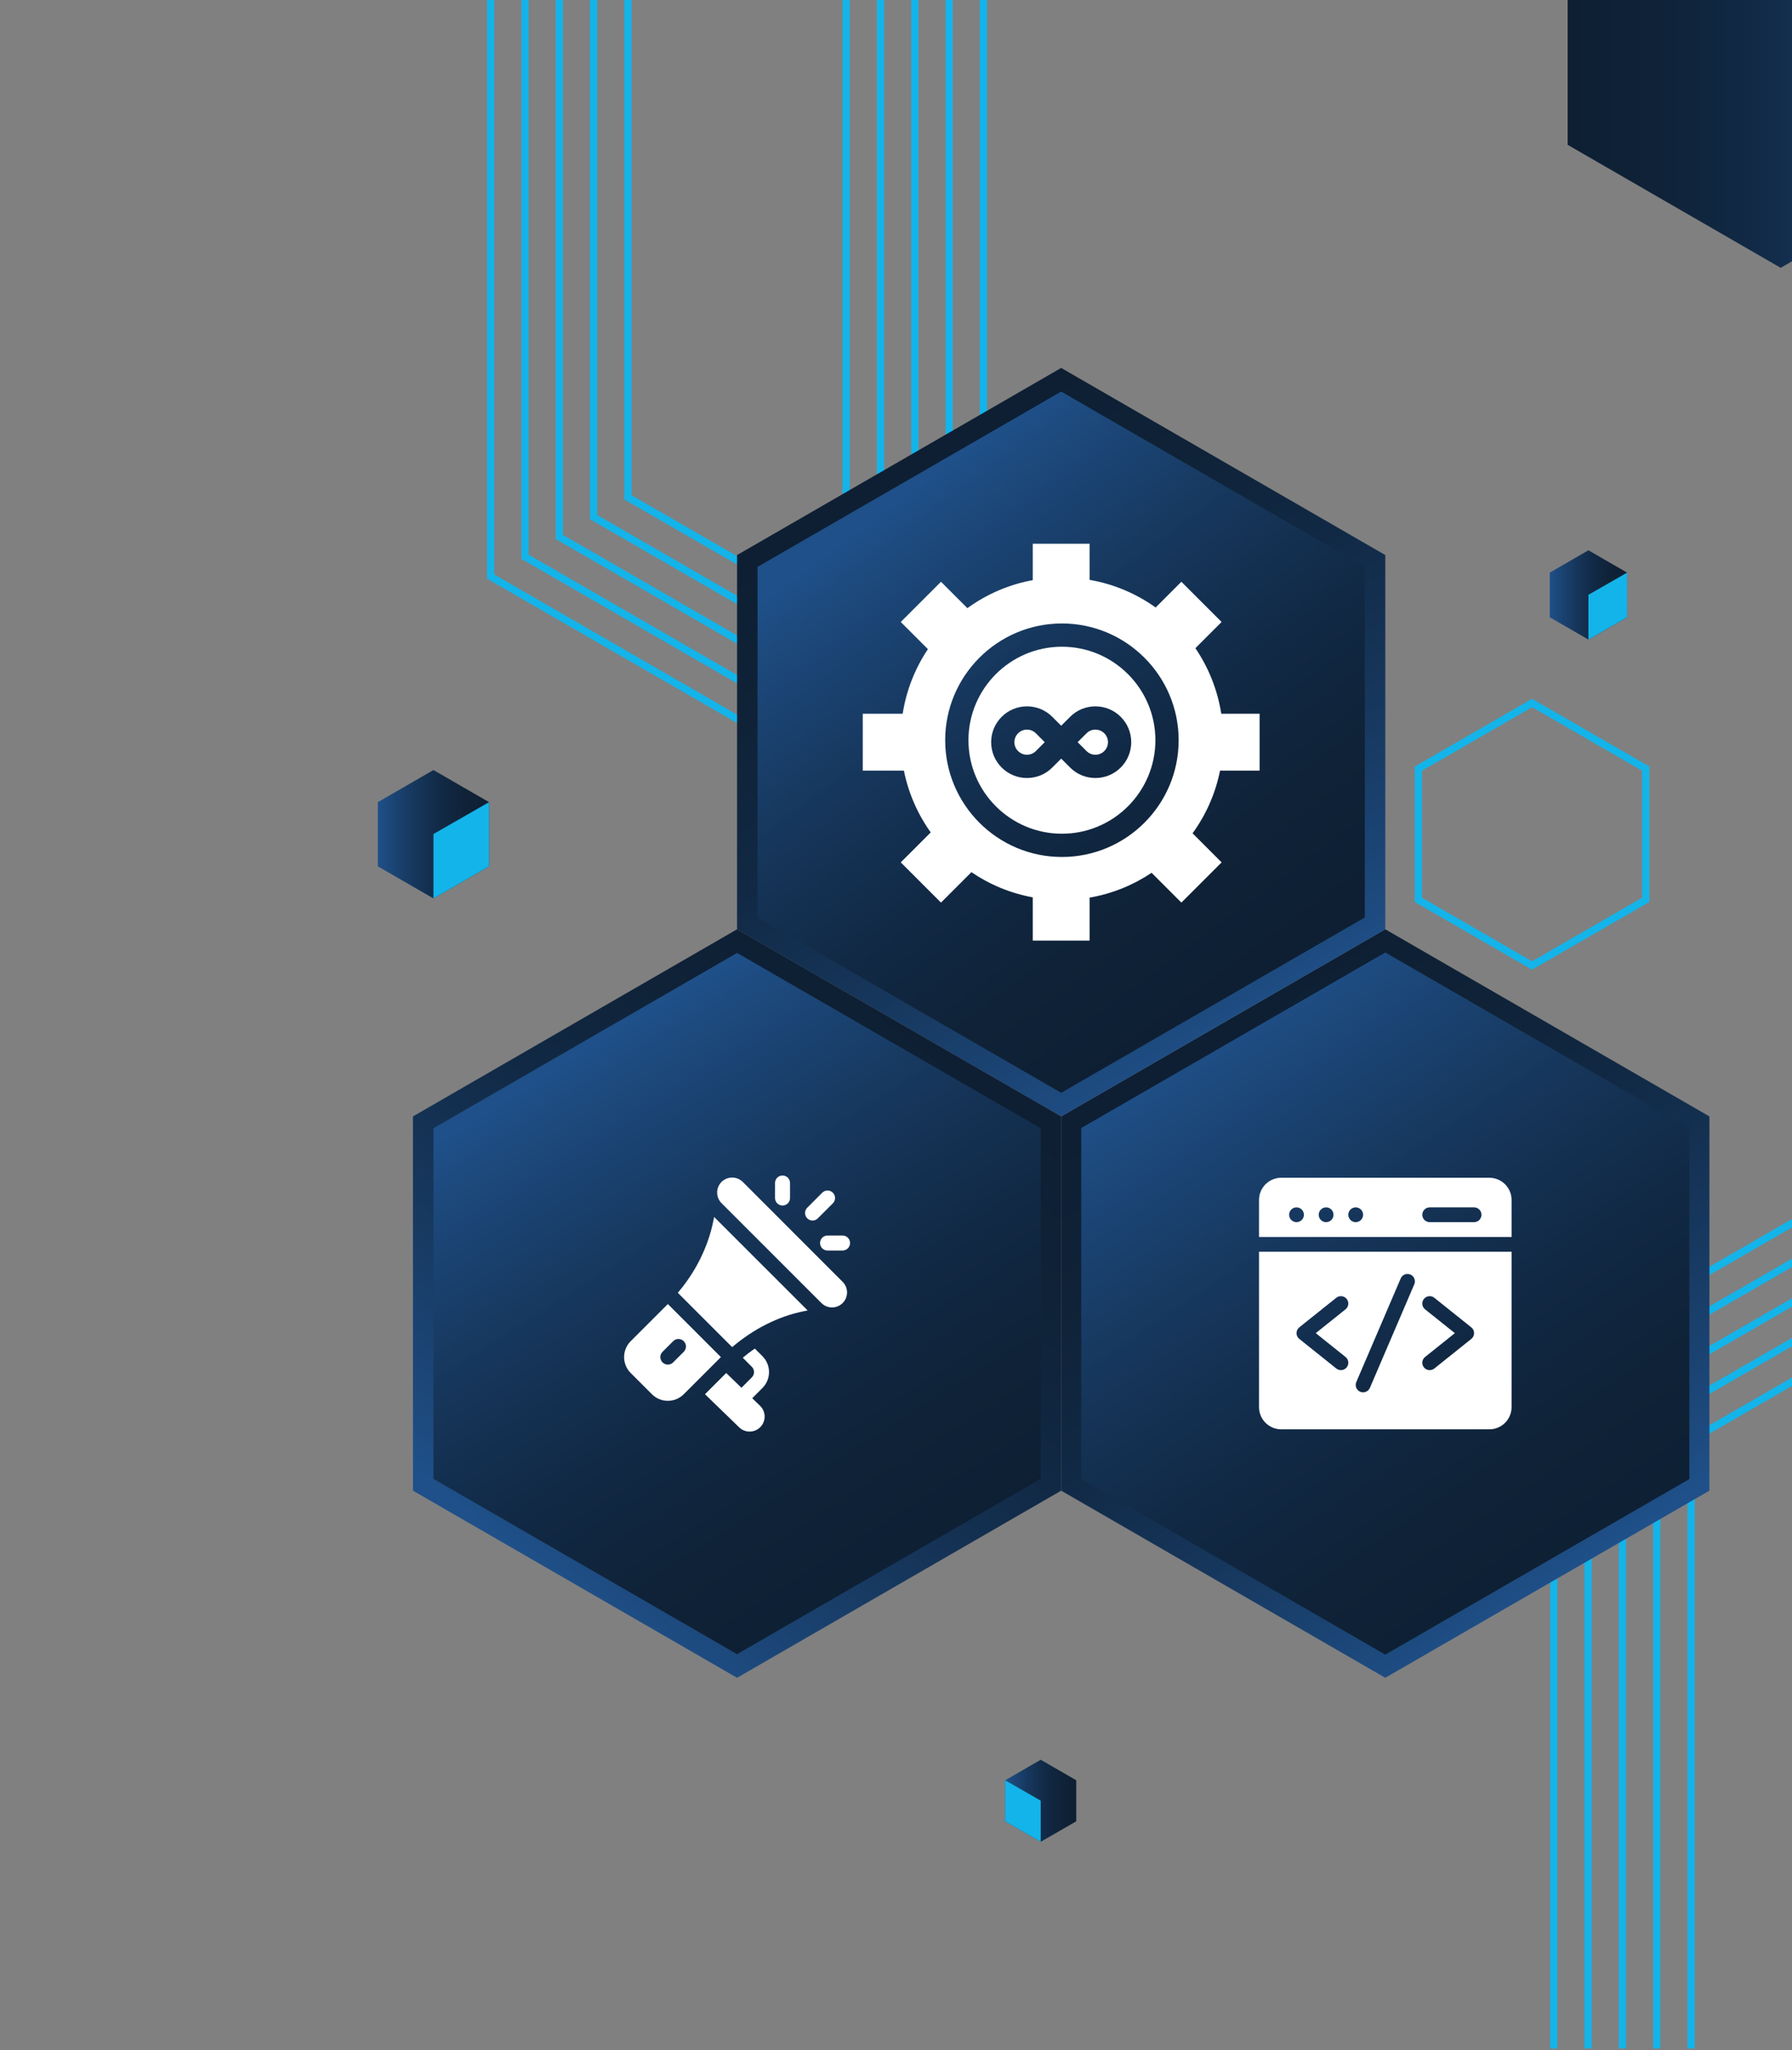 <svg xmlns="http://www.w3.org/2000/svg" width="493" height="564" viewBox="0 0 493 564" fill="none"><rect x="0" y="0" width="493" height="564" fill="#808080" stroke="none"/><g clip-path="url(#clip0_2606_20967)"><path d="M431.275 -27.843V39.841L489.893 73.684L548.506 39.841V-27.843L489.893 -61.684L431.275 -27.843Z" fill="url(#paint0_linear_2606_20967)"></path><path d="M232.797 -50.252V136.826L202.777 154.158L172.756 136.826V-50.252H134.988V158.63L202.777 197.767L270.565 158.63V-50.252H232.797Z" stroke="#13B4E9" stroke-width="2" stroke-miterlimit="10"></path><path d="M261.127 -40.81H242.241V142.276L202.779 165.06L163.316 142.276V-40.81H144.43V153.179L202.779 186.865L261.127 153.179V-40.81Z" stroke="#13B4E9" stroke-width="2" stroke-miterlimit="10"></path><path d="M251.681 -40.81V147.727L202.776 175.963L153.871 147.727V-40.81" stroke="#13B4E9" stroke-width="2" stroke-miterlimit="10"></path><path d="M465.239 583.248V396.171L495.258 378.84L525.279 396.171V583.248H563.048V374.364L495.258 335.227L427.471 374.364V583.248H465.239Z" stroke="#13B4E9" stroke-width="2" stroke-miterlimit="10"></path><path d="M436.91 573.807H455.795V390.717L495.257 367.935L534.721 390.717V573.807H553.606V379.815L495.257 346.13L436.91 379.815V573.807Z" stroke="#13B4E9" stroke-width="2" stroke-miterlimit="10"></path><path d="M446.354 573.803V385.268L495.258 357.03L544.163 385.268V573.803" stroke="#13B4E9" stroke-width="2" stroke-miterlimit="10"></path><path d="M390.213 211.458V247.57L421.484 265.625L452.757 247.57V211.458L421.484 193.405L390.213 211.458Z" stroke="#13B4E9" stroke-width="2" stroke-miterlimit="10"></path><path d="M134.542 238.346V220.684L119.247 211.851L103.949 220.684V238.346L119.247 247.179L134.542 238.346Z" fill="url(#paint1_linear_2606_20967)"></path><path d="M134.541 220.684L119.246 229.461V247.179L134.541 238.346V220.684Z" fill="#13B4E9"></path><path d="M276.537 501.072V489.783L286.309 484.141L296.085 489.783V501.072L286.309 506.711L276.537 501.072Z" fill="url(#paint2_linear_2606_20967)"></path><path d="M276.537 489.782L286.309 495.392V506.71L276.537 501.071V489.782Z" fill="#13B4E9"></path><path d="M447.632 169.821V157.54L436.996 151.397L426.357 157.54V169.821L436.996 175.963L447.632 169.821Z" fill="url(#paint3_linear_2606_20967)"></path><path d="M447.632 157.54L436.996 163.643V175.963L447.632 169.821V157.54Z" fill="#13B4E9"></path><path d="M291.943 307.148V410.108L381.107 461.589L470.277 410.108V307.148L381.107 255.667L291.943 307.148Z" fill="url(#paint4_linear_2606_20967)"></path><path d="M202.777 152.708V255.667L291.943 307.148L381.11 255.667V152.708L291.943 101.226L202.777 152.708Z" fill="url(#paint5_linear_2606_20967)"></path><path d="M208.41 155.959V252.415L291.943 300.643L375.477 252.415V155.959L291.943 107.731L208.41 155.959Z" fill="url(#paint6_linear_2606_20967)"></path><path d="M113.609 307.148V410.108L202.776 461.589L291.942 410.108V307.148L202.776 255.667L113.609 307.148Z" fill="url(#paint7_linear_2606_20967)"></path><path d="M297.467 406.923V310.337L381.112 262.044L464.757 310.337V406.923L381.112 455.214L297.467 406.923Z" fill="url(#paint8_linear_2606_20967)"></path><path d="M119.246 310.402V406.857L202.779 455.086L286.311 406.857V310.402L202.779 262.173L119.246 310.402Z" fill="url(#paint9_linear_2606_20967)"></path><path d="M346.535 212.011V196.363H335.984C334.955 189.757 332.469 183.633 328.865 178.332L336.077 171.118L325.012 160.054L317.932 167.134C312.63 163.339 306.455 160.688 299.769 159.531V149.597H284.121V159.607C277.495 160.821 271.385 163.507 266.138 167.315L258.877 160.053L247.812 171.117L255.281 178.589C251.769 183.83 249.349 189.862 248.337 196.362H237.357V212.01H248.674C249.926 218.25 252.485 224.017 256.056 229.013L247.813 237.255L258.878 248.32L267.248 239.949C272.238 243.345 277.958 245.747 284.122 246.876V258.776H299.77V246.952C305.994 245.876 311.77 243.505 316.818 240.122L325.013 248.319L336.078 237.255L328.086 229.26C331.751 224.209 334.376 218.355 335.649 212.01H346.535V212.011ZM292.145 235.769C274.439 235.769 260.032 221.36 260.032 203.649C260.032 185.937 274.439 171.528 292.145 171.528C309.853 171.528 324.261 185.937 324.261 203.649C324.262 221.36 309.853 235.769 292.145 235.769Z" fill="white"></path><path d="M282.532 200.729C281.609 200.729 280.74 201.09 280.089 201.742C279.435 202.396 279.074 203.263 279.074 204.186C279.074 205.109 279.434 205.976 280.088 206.63H280.089C280.74 207.282 281.61 207.643 282.532 207.643C283.454 207.643 284.323 207.283 284.976 206.63L287.42 204.186L284.976 201.742C284.323 201.09 283.455 200.729 282.532 200.729Z" fill="white"></path><path d="M298.915 206.63C299.566 207.282 300.434 207.643 301.356 207.643C302.282 207.643 303.148 207.283 303.801 206.63C304.454 205.976 304.814 205.109 304.814 204.186C304.814 203.263 304.455 202.396 303.801 201.742C303.148 201.091 302.281 200.729 301.356 200.729C300.432 200.729 299.566 201.09 298.915 201.742L296.469 204.186L298.915 206.63Z" fill="white"></path><path d="M292.146 177.925C277.967 177.925 266.432 189.464 266.432 203.649C266.432 217.833 277.967 229.373 292.146 229.373C306.328 229.373 317.863 217.833 317.863 203.649C317.863 189.464 306.328 177.925 292.146 177.925ZM294.39 197.218C296.251 195.358 298.726 194.333 301.357 194.333C303.991 194.333 306.465 195.357 308.328 197.218C310.187 199.08 311.213 201.554 311.213 204.187C311.213 206.82 310.188 209.293 308.328 211.155C306.466 213.017 303.991 214.041 301.357 214.041C298.726 214.041 296.252 213.018 294.39 211.155L291.945 208.71L289.501 211.155C287.641 213.017 285.166 214.041 282.534 214.041C279.901 214.041 277.428 213.018 275.567 211.155C273.705 209.294 272.678 206.82 272.678 204.187C272.678 201.554 273.704 199.081 275.567 197.218C277.427 195.358 279.901 194.333 282.534 194.333C285.166 194.333 287.64 195.357 289.501 197.218L291.945 199.663L294.39 197.218Z" fill="white"></path><path d="M231.82 352.655L204.344 325.172C202.723 323.555 200.102 323.575 198.501 325.17C196.895 326.784 196.895 329.4 198.501 331.011L225.983 358.492C227.594 360.101 230.212 360.101 231.819 358.492C233.436 356.877 233.436 354.267 231.82 352.655Z" fill="white"></path><path d="M196.466 334.812L196.259 335.848C194.804 343.135 191.263 350.058 186.473 355.669L201.425 370.62C207.037 365.832 213.863 362.196 221.15 360.739L222.19 360.53L196.466 334.812Z" fill="white"></path><path d="M183.732 358.767L173.514 368.984C171.1 371.395 171.089 375.314 173.514 377.741L179.351 383.577C181.765 385.992 185.685 386.002 188.109 383.577L198.328 373.359L183.732 358.767ZM185.189 374.822C184.385 375.628 183.08 375.628 182.272 374.822C181.465 374.014 181.465 372.708 182.272 371.904L185.189 368.986C185.999 368.177 187.305 368.177 188.109 368.986C188.918 369.791 188.918 371.094 188.109 371.904L185.189 374.822Z" fill="white"></path><path d="M206.946 384.675L209.753 381.865C212.179 379.44 212.17 375.523 209.755 373.11L207.668 371.021C206.516 371.797 205.414 372.637 204.344 373.534L206.835 376.03C207.639 376.831 207.645 378.132 206.835 378.947L203.981 381.801L199.786 377.738L193.949 383.576L203.313 392.65C204.911 394.253 207.535 394.261 209.148 392.648C210.758 391.037 210.758 388.419 209.148 386.809L206.946 384.675Z" fill="white"></path><path d="M215.284 323.404C214.142 323.404 213.219 324.325 213.219 325.467V329.596C213.219 330.736 214.143 331.66 215.284 331.66C216.425 331.66 217.347 330.735 217.347 329.596V325.467C217.347 324.325 216.425 323.404 215.284 323.404Z" fill="white"></path><path d="M231.796 339.915H227.666C226.525 339.915 225.605 340.838 225.605 341.978C225.605 343.121 226.525 344.044 227.666 344.044H231.796C232.937 344.044 233.859 343.12 233.859 341.978C233.858 340.837 232.937 339.915 231.796 339.915Z" fill="white"></path><path d="M229.128 328.136C228.321 327.329 227.016 327.329 226.209 328.136L222.081 332.264C221.275 333.071 221.275 334.375 222.081 335.184C222.888 335.99 224.194 335.99 224.999 335.184L229.128 331.053C229.935 330.25 229.935 328.943 229.128 328.136Z" fill="white"></path><path d="M415.853 340.31V330.131C415.853 326.764 413.114 324.025 409.747 324.025H352.479C349.113 324.025 346.373 326.764 346.373 330.131V340.31H415.853ZM393.325 332.167H405.54C406.663 332.167 407.572 333.08 407.572 334.205C407.572 335.328 406.663 336.239 405.54 336.239H393.325C392.2 336.239 391.29 335.328 391.29 334.205C391.29 333.08 392.2 332.167 393.325 332.167ZM372.971 332.167C374.095 332.167 375.007 333.08 375.007 334.205C375.007 335.328 374.095 336.239 372.971 336.239C371.846 336.239 370.935 335.328 370.935 334.205C370.935 333.08 371.846 332.167 372.971 332.167ZM364.827 332.167C365.952 332.167 366.864 333.08 366.864 334.205C366.864 335.328 365.952 336.239 364.827 336.239C363.705 336.239 362.792 335.328 362.792 334.205C362.792 333.08 363.705 332.167 364.827 332.167ZM356.687 332.167C357.812 332.167 358.723 333.08 358.723 334.205C358.723 335.328 357.812 336.239 356.687 336.239C355.562 336.239 354.652 335.328 354.652 334.205C354.651 333.08 355.562 332.167 356.687 332.167Z" fill="white"></path><path d="M346.373 344.382V387.129C346.373 390.495 349.113 393.233 352.479 393.233H409.746C413.113 393.233 415.852 390.495 415.852 387.129V344.382H346.373ZM370.173 373.324C371.048 374.027 371.192 375.31 370.488 376.186C369.786 377.063 368.506 377.206 367.629 376.502L357.45 368.359C356.431 367.546 356.431 365.998 357.45 365.18L367.629 357.038C368.505 356.336 369.786 356.479 370.488 357.357C371.191 358.235 371.048 359.517 370.173 360.219L361.982 366.77L370.173 373.324ZM389.092 353.323L376.876 381.821C376.435 382.856 375.238 383.336 374.204 382.89C373.171 382.45 372.691 381.252 373.136 380.22L385.349 351.723C385.789 350.689 386.99 350.211 388.023 350.653C389.054 351.095 389.532 352.291 389.092 353.323ZM404.776 368.36L394.598 376.505C393.721 377.204 392.44 377.066 391.734 376.187C391.032 375.311 391.175 374.028 392.054 373.327L400.243 366.773L392.054 360.222C391.175 359.52 391.032 358.238 391.734 357.36C392.438 356.482 393.719 356.339 394.598 357.041L404.776 365.183C405.793 365.999 405.794 367.546 404.776 368.36Z" fill="white"></path></g><defs><linearGradient id="paint0_linear_2606_20967" x1="431.276" y1="6" x2="548.506" y2="6" gradientUnits="userSpaceOnUse"><stop stop-color="#0E1F33"></stop><stop offset="0.203" stop-color="#0F2237"></stop><stop offset="0.426" stop-color="#112945"></stop><stop offset="0.658" stop-color="#16365B"></stop><stop offset="0.895" stop-color="#1C4779"></stop><stop offset="1" stop-color="#1F5089"></stop></linearGradient><linearGradient id="paint1_linear_2606_20967" x1="103.949" y1="229.515" x2="134.542" y2="229.515" gradientUnits="userSpaceOnUse"><stop stop-color="#1F5089"></stop><stop offset="0.105" stop-color="#1C4779"></stop><stop offset="0.342" stop-color="#16365B"></stop><stop offset="0.574" stop-color="#112945"></stop><stop offset="0.797" stop-color="#0F2237"></stop><stop offset="1" stop-color="#0E1F33"></stop></linearGradient><linearGradient id="paint2_linear_2606_20967" x1="276.537" y1="495.426" x2="296.085" y2="495.426" gradientUnits="userSpaceOnUse"><stop stop-color="#1F5089"></stop><stop offset="0.105" stop-color="#1C4779"></stop><stop offset="0.342" stop-color="#16365B"></stop><stop offset="0.574" stop-color="#112945"></stop><stop offset="0.797" stop-color="#0F2237"></stop><stop offset="1" stop-color="#0E1F33"></stop></linearGradient><linearGradient id="paint3_linear_2606_20967" x1="426.358" y1="163.68" x2="447.632" y2="163.68" gradientUnits="userSpaceOnUse"><stop stop-color="#1F5089"></stop><stop offset="0.105" stop-color="#1C4779"></stop><stop offset="0.342" stop-color="#16365B"></stop><stop offset="0.574" stop-color="#112945"></stop><stop offset="0.797" stop-color="#0F2237"></stop><stop offset="1" stop-color="#0E1F33"></stop></linearGradient><linearGradient id="paint4_linear_2606_20967" x1="434.328" y1="432.626" x2="329.329" y2="286.626" gradientUnits="userSpaceOnUse"><stop stop-color="#1F5089"></stop><stop offset="0.105" stop-color="#1C4779"></stop><stop offset="0.342" stop-color="#16365B"></stop><stop offset="0.574" stop-color="#112945"></stop><stop offset="0.797" stop-color="#0F2237"></stop><stop offset="1" stop-color="#0E1F33"></stop></linearGradient><linearGradient id="paint5_linear_2606_20967" x1="245.925" y1="128.926" x2="341.926" y2="285.927" gradientUnits="userSpaceOnUse"><stop stop-color="#0E1F33"></stop><stop offset="0.203" stop-color="#0F2237"></stop><stop offset="0.426" stop-color="#112945"></stop><stop offset="0.658" stop-color="#16365B"></stop><stop offset="0.895" stop-color="#1C4779"></stop><stop offset="1" stop-color="#1F5089"></stop></linearGradient><linearGradient id="paint6_linear_2606_20967" x1="244.08" y1="139.546" x2="341.08" y2="270.546" gradientUnits="userSpaceOnUse"><stop stop-color="#1F5089"></stop><stop offset="0.105" stop-color="#1C4779"></stop><stop offset="0.342" stop-color="#16365B"></stop><stop offset="0.574" stop-color="#112945"></stop><stop offset="0.797" stop-color="#0F2237"></stop><stop offset="1" stop-color="#0E1F33"></stop></linearGradient><linearGradient id="paint7_linear_2606_20967" x1="145.518" y1="429.827" x2="260.519" y2="286.826" gradientUnits="userSpaceOnUse"><stop stop-color="#1F5089"></stop><stop offset="0.105" stop-color="#1C4779"></stop><stop offset="0.342" stop-color="#16365B"></stop><stop offset="0.574" stop-color="#112945"></stop><stop offset="0.797" stop-color="#0F2237"></stop><stop offset="1" stop-color="#0E1F33"></stop></linearGradient><linearGradient id="paint8_linear_2606_20967" x1="330.986" y1="284.172" x2="433.986" y2="437.173" gradientUnits="userSpaceOnUse"><stop stop-color="#1F5089"></stop><stop offset="0.105" stop-color="#1C4779"></stop><stop offset="0.342" stop-color="#16365B"></stop><stop offset="0.574" stop-color="#112945"></stop><stop offset="0.797" stop-color="#0F2237"></stop><stop offset="1" stop-color="#0E1F33"></stop></linearGradient><linearGradient id="paint9_linear_2606_20967" x1="158.989" y1="289.614" x2="250.99" y2="434.614" gradientUnits="userSpaceOnUse"><stop stop-color="#1F5089"></stop><stop offset="0.105" stop-color="#1C4779"></stop><stop offset="0.342" stop-color="#16365B"></stop><stop offset="0.574" stop-color="#112945"></stop><stop offset="0.797" stop-color="#0F2237"></stop><stop offset="1" stop-color="#0E1F33"></stop></linearGradient><clipPath id="clip0_2606_20967"><rect width="493" height="563.585" fill="white"></rect></clipPath></defs></svg>